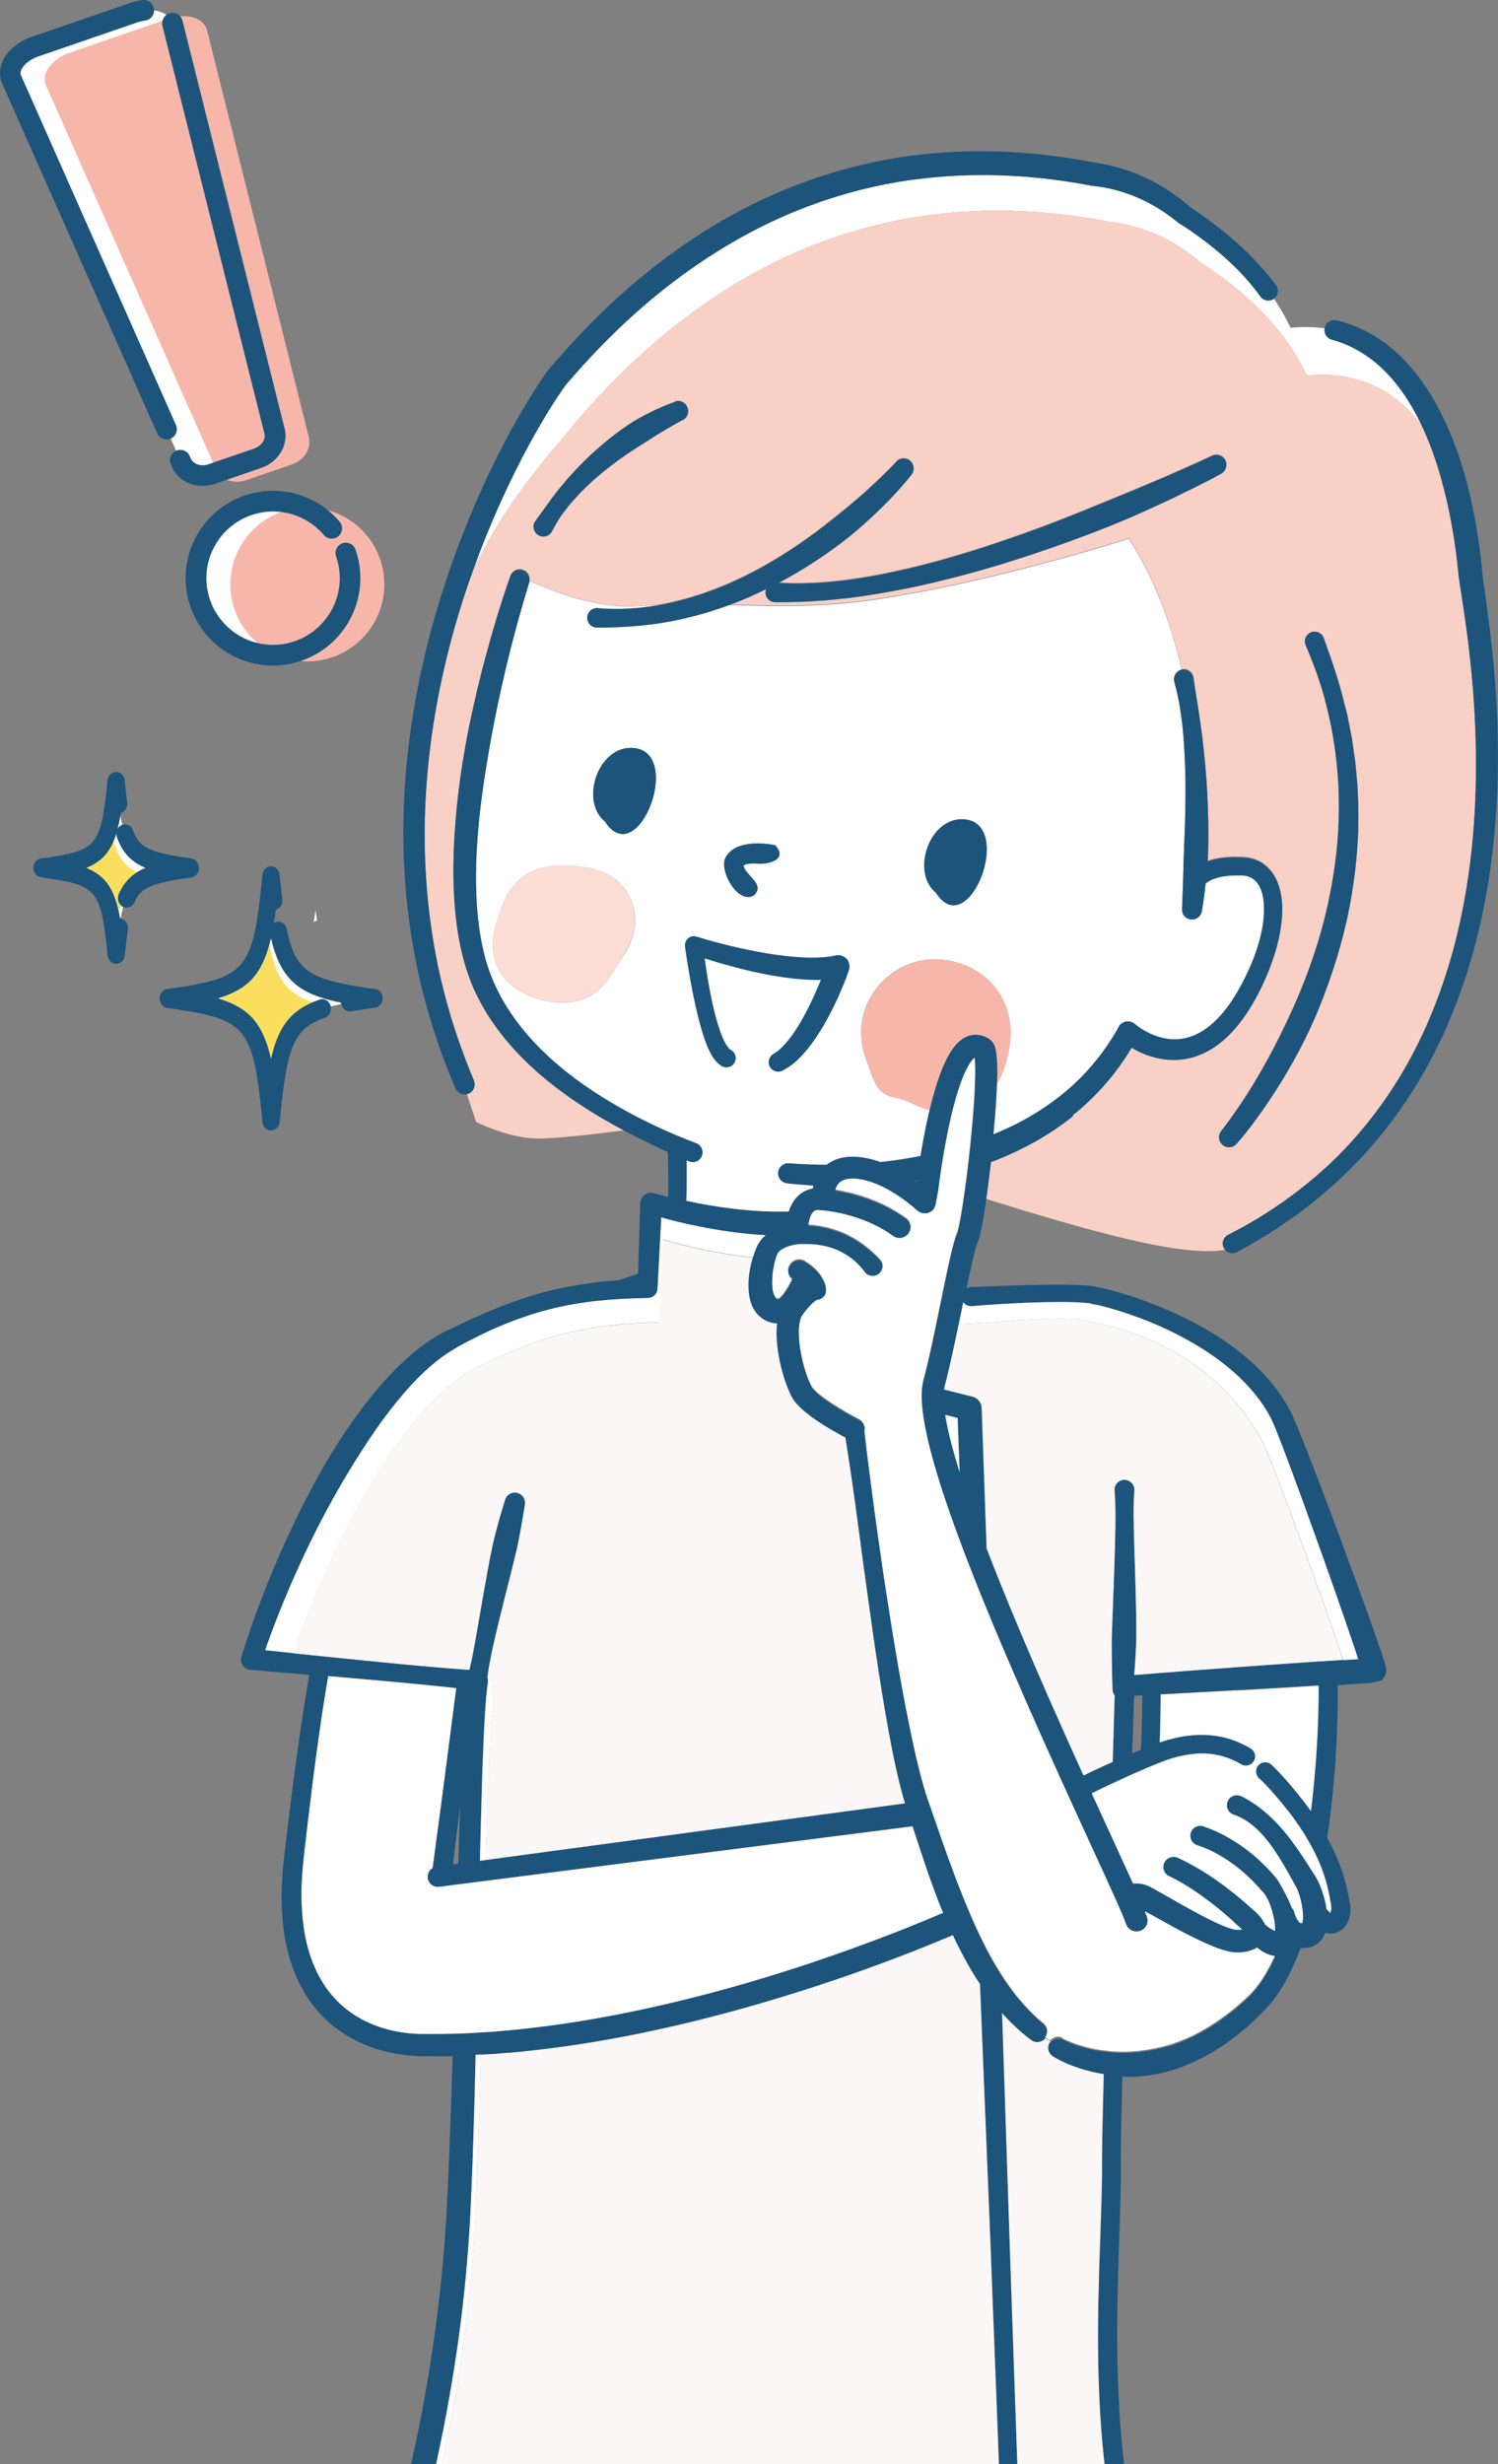 <?xml version="1.0" encoding="UTF-8"?><svg xmlns="http://www.w3.org/2000/svg" viewBox="0 0 168.74 277.48"><rect x="0" y="0" width="168.74" height="277.48" fill="#808080" stroke="none"/><defs><style>.cls-1{fill:none;}.cls-1,.cls-2,.cls-3,.cls-4,.cls-5,.cls-6,.cls-7,.cls-8{stroke-width:0px;}.cls-2{fill:#f6b7aa;}.cls-9,.cls-4{mix-blend-mode:multiply;}.cls-3{fill:#f9d0c5;}.cls-4{fill:#fadf5f;}.cls-10{isolation:isolate;}.cls-5{fill:#1c547b;}.cls-6{fill:#fbddd5;}.cls-7{fill:#fff;}.cls-8{fill:#fbf7f7;}</style></defs><g class="cls-10"><g id="_レイヤー_2"><g id="_人物"><path class="cls-1" d="M103.08,132.96c.07.05.13.09.19.14,0-.05.02-.11.02-.17-.07.01-.14.02-.22.03Z"/><path class="cls-1" d="M51.62,209.87c.07-2.21.14-4.43.22-6.65-.28,2.24-.55,4.48-.82,6.73l.6-.08Z"/><path class="cls-1" d="M122.87,146.82c.25.04.5.08.74.12-.22-.05-.44-.1-.65-.14-.03,0-.07,0-.1-.01v.04Z"/><path class="cls-1" d="M128.53,197.04c.08-2.04.13-4.08.16-6.12-.31.01-.61.03-.92.04-.08,2.16-.16,4.33-.23,6.49.31-.13.63-.27.94-.4.02,0,.04-.01.05-.02Z"/><path class="cls-7" d="M142,33.42s0-.01-.01-.02c-.6-.83-1.26-1.63-1.95-2.39-.71-.76-1.45-1.47-2.23-2.16-.78-.69-1.59-1.34-2.43-1.96-.84-.62-1.69-1.22-2.59-1.77-.03-.02-.05-.04-.08-.06l-.04-.03c-1.39-1.14-2.92-2.09-4.55-2.79-1.63-.7-3.35-1.15-5.1-1.32-.02,0-.05,0-.07-.01h-.02c-6.09-1.18-12.34-1.54-18.48-.87-6.14.63-12.14,2.37-17.72,5.01-5.57,2.67-10.71,6.22-15.33,10.37-2.3,2.08-4.49,4.31-6.54,6.63l-.75.86c-.12.14-.26.29-.37.43l-.31.43c-.44.62-.86,1.27-1.27,1.92-.83,1.31-1.61,2.66-2.36,4.02-2.53,4.63-4.69,9.47-6.48,14.44,4.29-8.84,9.55-13.95,11.26-16.27,15.87-18.76,36.05-27.64,60.44-22.9,3.82.45,7.28,2.07,10.21,4.57,4.96,3.21,9.42,7.32,11.98,12.74,5.82-.56,9.92,1.74,12.86,5.46-.05-.11-.1-.22-.16-.33-1.05-2.13-2.37-4.12-4.02-5.74-1.65-1.62-3.65-2.83-5.86-3.43h0c-.56-.15-.9-.71-.81-1.27-1.19-.17-2.47-.2-3.85-.07-.54-1.15-1.17-2.23-1.87-3.27-.48.34-1.14.24-1.49-.23Z"/><path class="cls-3" d="M137.88,140.57c-.3-.53-.11-1.2.42-1.49,0,0,.01,0,.02-.01l.04-.02,1.62-.86c.53-.3,1.06-.61,1.59-.91.52-.31,1.03-.65,1.55-.98.51-.33,1.01-.69,1.51-1.03,1.99-1.41,3.88-2.96,5.63-4.65,3.49-3.4,6.43-7.35,8.73-11.65,2.31-4.3,3.99-8.93,5.14-13.68,1.15-4.76,1.79-9.64,2.03-14.54.24-4.9.08-9.83-.37-14.73-.23-2.45-.54-4.89-.9-7.34l-.28-1.84c-.09-.62-.19-1.22-.28-1.89l-.2-1.85c-.07-.61-.15-1.21-.24-1.81-.35-2.41-.84-4.8-1.47-7.13-.6-2.22-1.37-4.38-2.35-6.42-2.94-3.73-7.03-6.02-12.86-5.46-2.56-5.41-7.02-9.53-11.98-12.74-2.93-2.49-6.39-4.11-10.21-4.57-24.39-4.73-44.57,4.15-60.44,22.9-1.71,2.32-6.97,7.43-11.26,16.27-.32.9-.64,1.81-.94,2.72-1.94,5.93-3.33,12.05-4.03,18.24-.7,6.19-.69,12.46.13,18.62.81,6.17,2.48,12.21,4.91,17.93h0c.24.57-.02,1.23-.59,1.47-.07.03-.15.05-.22.07.34,1.04.69,2.09,1.06,3.16,0,0,3.48,1.76,6.7,1.86,1.97.06,6.67-.49,10.05-.93-.53-.28-1.07-.57-1.6-.87-2.86-1.61-5.62-3.45-8.13-5.64-2.5-2.18-4.75-4.75-6.4-7.72-.4-.75-.79-1.5-1.11-2.3-.32-.79-.6-1.6-.83-2.42-.46-1.63-.76-3.29-.95-4.95-.38-3.32-.35-6.63-.13-9.91.22-3.28.64-6.53,1.23-9.74.29-1.61.63-3.2.99-4.79.36-1.59.75-3.17,1.17-4.75.85-3.15,1.76-6.26,2.86-9.36.21-.58.85-.89,1.43-.68.53.19.82.73.72,1.26,2.12.83,7.05,3.23,12.65,2.79.65-.05,1.29-.09,1.92-.11.9-.16,1.79-.36,2.67-.6.78-.19,1.54-.46,2.31-.69.75-.28,1.51-.54,2.25-.86.75-.29,1.47-.65,2.2-.98.72-.36,1.44-.72,2.14-1.11,2.82-1.55,5.48-3.4,8-5.42,1.27-1,2.52-2.02,3.72-3.11.6-.54,1.19-1.09,1.77-1.65.57-.56,1.16-1.14,1.68-1.7l.02-.03c.42-.45,1.13-.48,1.59-.06.43.4.47,1.06.12,1.52-.55.7-1.09,1.33-1.67,1.95-.57.63-1.16,1.23-1.76,1.82-1.21,1.18-2.46,2.32-3.78,3.37-2.43,1.9-5.02,3.6-7.76,5.04,2.01.14,4.05.06,6.08-.13,2.12-.21,4.24-.55,6.34-.99,1.05-.21,2.1-.47,3.14-.71,1.04-.27,2.08-.53,3.12-.83,2.07-.58,4.13-1.22,6.17-1.92,4.09-1.36,8.11-2.94,12.1-4.6,4-1.62,8-3.31,11.89-5.12h.01c.56-.27,1.23-.02,1.49.54.25.54.03,1.18-.48,1.46-1.94,1.06-3.9,2.01-5.88,2.96-1.98.93-3.97,1.84-6,2.67-2.03.83-4.08,1.59-6.14,2.33-2.06.74-4.14,1.43-6.24,2.08-2.09.65-4.21,1.25-6.34,1.78-2.13.54-4.27,1.02-6.44,1.41-1.08.21-2.17.37-3.26.55l-1.64.22c-.55.08-1.1.11-1.65.17-2.2.22-4.42.32-6.66.3-.61,0-1.09-.5-1.09-1.11,0-.12.03-.24.07-.35-.56.27-1.12.53-1.68.79-.78.33-1.56.67-2.36.95-.05.02-.09.03-.14.05,5.01.13,10.2.3,16.27-.58,13.65-1.99,28.76-6.89,28.76-6.89,2.93,4.49,4.79,9.67,5.96,14.74.57-.13,1.15.22,1.3.79.01.04.02.08.03.12.32,2.2.71,4.37.98,6.56.26,2.19.47,4.38.58,6.58.11,2.2.15,4.4.09,6.59-.01.31-.03.62-.05.93.25-.08.5-.15.75-.21.9-.2,1.78-.25,2.65-.24l.65.02c.25.01.5.05.76.11.51.11,1.02.32,1.46.63.44.31.81.7,1.1,1.13.28.43.49.88.64,1.33.3.91.39,1.82.39,2.7,0,.88-.1,1.74-.25,2.58-.32,1.68-.85,3.28-1.49,4.82-.65,1.53-1.42,3.02-2.38,4.43-.96,1.4-2.14,2.74-3.67,3.73-.77.49-1.63.88-2.54,1.11-.91.23-1.87.29-2.8.18-.93-.1-1.83-.36-2.66-.72-.4-.18-.79-.38-1.17-.6-1.72,2.9-3.99,5.5-6.63,7.6-2.78,2.22-5.94,3.94-9.24,5.17-.16,1.41-.35,2.93-.55,4.32,11.45,3.55,22.15,6.65,27.03,5.72-.07-.07-.14-.15-.19-.24ZM76.93,47.3l-.06.03c-.32.17-.69.38-1.04.58-.35.2-.7.4-1.05.61l-1.04.64c-.34.23-.68.44-1.03.66-1.39.85-2.74,1.76-4.03,2.76-.66.49-1.26,1.03-1.88,1.56-.3.27-.59.56-.89.84l-.44.43-.41.45c-.28.3-.55.6-.82.9-.25.32-.5.64-.75.97-.12.16-.24.33-.36.49-.11.17-.22.34-.32.52-.21.35-.42.7-.6,1.06l-.02.05c-.28.54-.95.75-1.49.47s-.75-.95-.47-1.49c.03-.05.06-.11.1-.15,1.06-1.41,2.01-2.87,3.16-4.19l.42-.51.44-.48c.3-.32.58-.65.89-.96.62-.61,1.23-1.24,1.89-1.81,1.3-1.16,2.68-2.24,4.15-3.18.74-.46,1.52-.86,2.3-1.24.4-.19.79-.38,1.2-.54.41-.18.81-.32,1.26-.48.59-.2,1.22.11,1.43.7.18.53-.05,1.1-.53,1.35ZM137.56,127.38l.02-.03c.35-.44.72-.94,1.07-1.43.35-.49.7-.99,1.04-1.49.68-1,1.32-2.03,1.94-3.08,1.24-2.09,2.36-4.25,3.39-6.44,2.07-4.38,3.72-8.98,4.7-13.72.48-2.37.84-4.77,1-7.19.05-.6.05-1.21.08-1.81l.03-.91v-.91c-.03-.6-.03-1.21-.05-1.82l-.13-1.81c-.21-2.41-.6-4.81-1.2-7.16-.56-2.36-1.4-4.65-2.35-6.88l-.02-.04c-.24-.56.02-1.2.58-1.44.56-.24,1.2.02,1.44.58,0,.02.02.04.02.06.84,2.38,1.7,4.76,2.28,7.22l.24.92c.04.15.08.31.12.46l.09.46.37,1.86c.07.31.11.62.15.93l.13.94c.09.63.2,1.25.24,1.88l.17,1.89c.04.63.05,1.26.08,1.9l.03.95v.95c-.02.63,0,1.27-.05,1.9-.1,2.53-.42,5.05-.86,7.54l-.37,1.86-.45,1.84c-.14.62-.34,1.22-.5,1.83-.16.61-.36,1.21-.56,1.81-.78,2.4-1.69,4.77-2.76,7.06-1.08,2.29-2.32,4.49-3.67,6.62-.68,1.06-1.39,2.11-2.13,3.13-.37.51-.75,1.02-1.14,1.52-.4.5-.79.98-1.24,1.49-.41.46-1.12.51-1.58.09-.45-.4-.5-1.07-.14-1.53Z"/><path class="cls-5" d="M167.49,68.32l-.26-1.85c-.09-.61-.18-1.24-.24-1.8l-.09-.92-.1-.95c-.07-.63-.16-1.26-.25-1.89-.73-5.01-2-10.02-4.36-14.65-1.19-2.3-2.69-4.5-4.63-6.33-.97-.91-2.05-1.73-3.23-2.38-1.18-.66-2.45-1.15-3.75-1.47-.59-.14-1.19.21-1.35.8,0,.03-.01.07-.02.1-.1.56.24,1.12.81,1.27h0c2.21.6,4.21,1.81,5.86,3.43,1.65,1.62,2.97,3.61,4.02,5.74.05.11.1.22.16.33.98,2.04,1.75,4.2,2.35,6.42.63,2.33,1.13,4.72,1.47,7.13.09.6.17,1.21.24,1.81l.2,1.85c.08.67.18,1.27.28,1.89l.28,1.84c.37,2.44.67,4.88.9,7.34.46,4.9.61,9.83.37,14.73-.24,4.9-.87,9.78-2.03,14.54-1.16,4.75-2.83,9.38-5.14,13.68-2.3,4.3-5.24,8.25-8.73,11.65-1.75,1.69-3.64,3.24-5.63,4.65-.5.34-1,.7-1.51,1.03-.52.32-1.02.66-1.55.98-.53.3-1.05.61-1.59.91l-1.62.86-.04.02s-.01,0-.02.01c-.53.3-.72.96-.42,1.49.05.09.12.17.19.24.34.33.87.42,1.3.18l1.66-.93c.55-.32,1.08-.66,1.63-.98.54-.33,1.07-.69,1.6-1.03.53-.35,1.04-.72,1.56-1.08,2.06-1.48,4.01-3.12,5.83-4.89,3.66-3.53,6.72-7.65,9.17-12.09,2.45-4.45,4.23-9.23,5.49-14.13,1.25-4.9,1.96-9.92,2.26-14.95.31-5.03.19-10.08-.23-15.09-.21-2.5-.5-5-.85-7.49Z"/><path class="cls-5" d="M53.38,121.68h0c-2.43-5.73-4.1-11.77-4.91-17.94-.82-6.16-.83-12.43-.13-18.62.7-6.19,2.08-12.31,4.03-18.24.3-.91.61-1.82.94-2.72,1.78-4.97,3.94-9.82,6.48-14.44.75-1.36,1.53-2.71,2.36-4.02.41-.65.84-1.3,1.27-1.92l.31-.43c.11-.14.25-.29.37-.43l.75-.86c2.05-2.32,4.24-4.56,6.54-6.63,4.62-4.15,9.76-7.7,15.33-10.37,5.58-2.64,11.58-4.38,17.72-5.01,6.14-.67,12.38-.31,18.48.86h.02s.05.01.07.01c1.75.17,3.47.62,5.1,1.32,1.63.7,3.16,1.65,4.55,2.79l.04.03s.05.04.08.06c.89.55,1.75,1.15,2.59,1.77.84.62,1.65,1.28,2.43,1.96.78.69,1.53,1.41,2.23,2.16.7.76,1.35,1.56,1.95,2.39,0,0,0,.01.01.02.35.47,1.02.57,1.49.23.01,0,.02-.01.03-.02.48-.36.58-1.05.22-1.53-.67-.89-1.39-1.74-2.15-2.54-.75-.81-1.54-1.59-2.37-2.32-.82-.73-1.68-1.43-2.55-2.09-.85-.64-1.73-1.25-2.61-1.84-1.48-1.3-3.14-2.42-4.95-3.27-1.79-.85-3.72-1.43-5.7-1.71-6.31-1.24-12.82-1.65-19.25-.97-6.44.66-12.75,2.49-18.59,5.26-5.84,2.78-11.17,6.54-15.94,10.85-2.38,2.17-4.61,4.46-6.73,6.89l-.8.93c-.13.16-.27.3-.4.47-.14.19-.27.37-.38.54-.47.67-.91,1.35-1.34,2.03-.86,1.37-1.66,2.76-2.43,4.16-3.05,5.63-5.57,11.54-7.54,17.63-1.97,6.09-3.37,12.37-4.07,18.74-.7,6.37-.68,12.84.21,19.2.87,6.37,2.63,12.61,5.17,18.51.21.49.74.76,1.25.66.07-.01.15-.04.22-.07.57-.24.84-.9.59-1.47Z"/><path class="cls-7" d="M135.81,99.55l.02-.03s-.01.01-.02.02c0,0,0,0,0,0Z"/><path class="cls-7" d="M59.6,65.61c-.93,3.03-1.78,6.14-2.53,9.25-.75,3.11-1.41,6.25-1.95,9.39-.55,3.14-1.02,6.3-1.28,9.46-.26,3.16-.32,6.34-.02,9.45.15,1.55.41,3.09.8,4.58.19.74.43,1.47.71,2.17.27.7.61,1.4.95,2.08,1.44,2.71,3.45,5.13,5.78,7.23,2.32,2.11,4.96,3.89,7.71,5.47,2.76,1.57,5.67,2.91,8.65,4.04.57.21.85.85.64,1.41-.21.57-.85.85-1.41.64-.02,0-.04-.01-.05-.02-.09-.04-.17-.08-.26-.12.01,1.53,0,3.05-.04,4.58.91.2,1.83.38,2.75.53,2.14.35,4.3.6,6.45.67.79.03,1.57.03,2.35.01.22-.67.59-1.37,1.19-1.89.34-.29.84-.58,1.51-.7.02-.11.04-.23.08-.35-1-.06-1.99-.14-2.99-.26-.62-.07-1.06-.63-.98-1.25.07-.6.6-1.03,1.2-.99h0c1.42.11,2.84.16,4.26.17,1.11-.87,2.63-1.12,4.51-.74.52.1,1.03.25,1.53.43.14-.01.27-.03.41-.04,1.38-.16,2.76-.37,4.12-.64.2-1.2.45-2.59.76-4.03.09-.4.17-.77.26-1.14-1.11-.23-1.99-.87-3.04-1.18-1.1-.32-1.9-.27-2.69-1.25-.7-.88-1.02-2.29-1.42-3.32-.45-1.16-.61-2.44-.52-3.66.34-4.23,4.18-7.74,8.54-7.55,5.05.22,8.63,4.04,8.21,9.02-.14,1.61-.58,3.49-1.49,4.96-.05,1.41-.17,3.26-.4,5.71.99-.41,1.96-.85,2.91-1.34,1.56-.81,3.04-1.76,4.42-2.83,2.77-2.14,5.07-4.84,6.76-7.9v-.03c.33-.58,1.06-.79,1.64-.47.08.05.16.1.23.16.02.02.11.09.17.14l.2.15c.14.1.29.2.43.29.3.19.61.35.93.5.64.29,1.3.49,1.97.58,1.34.18,2.68-.14,3.87-.87,1.19-.74,2.22-1.83,3.09-3.07.87-1.24,1.6-2.61,2.23-4.03.63-1.41,1.13-2.88,1.41-4.37.14-.74.23-1.49.23-2.21,0-.73-.07-1.44-.28-2.06-.2-.63-.54-1.13-.98-1.43-.22-.15-.47-.25-.75-.31-.14-.03-.28-.05-.44-.06h-.55c-.74,0-1.48.06-2.14.22-.33.09-.64.2-.91.34-.13.07-.26.14-.36.22-.06.04-.1.08-.14.11-.01.02-.04.04-.04.05h0c-.11,1.03-.24,2.05-.42,3.09-.1.61-.69,1.02-1.3.92-.56-.1-.96-.6-.93-1.15v-.02c.09-2.12.16-4.28.21-6.42.1-2.14.17-4.29.18-6.43.01-2.15-.06-4.29-.22-6.42-.09-1.07-.2-2.13-.37-3.18-.15-1.06-.39-2.09-.66-3.12v-.03c-.16-.59.18-1.19.77-1.34.01,0,.03,0,.04,0-1.17-5.07-3.03-10.25-5.96-14.74,0,0-15.11,4.9-28.76,6.89-6.06.88-11.25.71-16.27.58-.75.28-1.51.52-2.27.77-.82.23-1.63.48-2.46.66-3.31.81-6.72,1.1-10.13,1.1-.61,0-1.1-.49-1.1-1.1,0-.61.49-1.1,1.1-1.1.03,0,.06,0,.09,0h.02c2.28.19,4.59.06,6.85-.35-.64.03-1.28.06-1.92.11-5.6.44-10.52-1.96-12.65-2.79,0,.04-.01.08-.02.12v.02ZM70.18,107.67c-1.14,1.62-1.76,3.35-3.6,4.43-1.9,1.1-4.27.97-6.29.27-1.9-.66-3.65-1.85-4.39-3.78-.88-2.29-.15-4.29.62-6.45,1.61-4.55,5.38-5.16,9.72-4.42,5.03.84,6.75,5.97,3.95,9.96ZM81.68,96.69c.92-1.97,3.87-1.86,5.64-1.51,1.56,1.68-.94,2.26-2.28,2.05-.43.04-.93-.02-1.29.24.24,1.18,2.52,2.09,1.18,3.36-1.74,1.05-3.87-2.65-3.24-4.14ZM70.95,84.22c6.35-.15.97,14.16-2.81,8.29-2.79-2.28-.85-8.2,2.81-8.29Z"/><path class="cls-2" d="M105.6,108.05c-4.35-.19-8.2,3.32-8.54,7.55-.1,1.23.07,2.51.52,3.66.4,1.03.72,2.44,1.42,3.32.78.98,1.59.93,2.69,1.25,1.05.31,1.93.95,3.04,1.18,1.52-6.37,3.07-7.77,4.13-8.25.86-.39,1.8-.29,2.64.28.12.08.22.18.3.29.24.32.65.89.52,4.7.91-1.47,1.35-3.36,1.49-4.96.42-4.98-3.16-8.81-8.21-9.02Z"/><path class="cls-6" d="M66.23,97.71c-4.34-.74-8.1-.13-9.72,4.42-.77,2.16-1.49,4.16-.62,6.45.74,1.92,2.49,3.12,4.39,3.78,2.02.7,4.4.83,6.29-.27,1.85-1.07,2.47-2.81,3.6-4.43,2.8-3.98,1.08-9.11-3.95-9.96Z"/><path class="cls-5" d="M68.14,92.51c3.78,5.87,9.16-8.44,2.81-8.29-3.65.1-5.6,6.01-2.81,8.29Z"/><path class="cls-5" d="M105.42,100.54c3.78,5.87,9.16-8.44,2.81-8.29-3.65.1-5.6,6.01-2.81,8.29Z"/><path class="cls-5" d="M84.92,100.83c1.34-1.27-.94-2.18-1.18-3.36.36-.26.86-.2,1.29-.24,1.34.21,3.85-.37,2.28-2.05-1.77-.34-4.72-.45-5.64,1.51-.62,1.49,1.5,5.2,3.24,4.14Z"/><path class="cls-5" d="M120.84,125.6c2.64-2.1,4.91-4.7,6.63-7.6.38.22.76.42,1.17.6.83.36,1.73.62,2.66.72.93.11,1.89.05,2.8-.18.91-.22,1.77-.62,2.54-1.11,1.54-.99,2.71-2.33,3.67-3.73.96-1.41,1.73-2.9,2.38-4.43.65-1.54,1.18-3.14,1.49-4.82.15-.84.25-1.7.25-2.58,0-.88-.09-1.79-.39-2.7-.15-.45-.36-.91-.64-1.33-.29-.42-.66-.82-1.1-1.13-.44-.31-.95-.52-1.46-.63-.25-.06-.51-.09-.76-.11l-.65-.02c-.86-.01-1.75.04-2.65.24-.25.06-.5.13-.75.21.02-.31.04-.62.05-.93.07-2.2.02-4.4-.09-6.59-.1-2.2-.32-4.39-.58-6.58-.27-2.19-.66-4.36-.98-6.56,0-.04-.01-.08-.03-.12-.15-.57-.73-.91-1.3-.79-.02,0-.03,0-.04,0-.59.16-.94.76-.78,1.34v.03c.28,1.03.52,2.06.67,3.12.17,1.05.28,2.12.37,3.18.16,2.13.24,4.28.22,6.42-.01,2.15-.09,4.29-.18,6.43-.05,2.14-.12,4.3-.21,6.42v.02c-.03.56.37,1.06.93,1.15.61.11,1.19-.31,1.3-.92.18-1.04.31-2.06.42-3.09h0s.03-.03.04-.05c.04-.04.08-.08.14-.11.1-.08.23-.15.36-.22.27-.14.59-.25.91-.34.67-.16,1.4-.23,2.14-.23h.55c.15.02.3.04.44.07.28.06.53.16.75.31.44.3.78.8.98,1.43.2.62.28,1.34.28,2.06,0,.73-.09,1.47-.23,2.21-.28,1.48-.78,2.95-1.41,4.37-.63,1.42-1.37,2.79-2.23,4.03-.87,1.24-1.9,2.33-3.09,3.07-1.19.74-2.53,1.06-3.87.87-.67-.09-1.34-.29-1.97-.58-.32-.15-.63-.31-.93-.5-.15-.09-.29-.19-.43-.29l-.2-.15c-.06-.05-.14-.11-.17-.14-.07-.06-.15-.12-.23-.16-.58-.32-1.3-.11-1.62.47v.03c-1.71,3.06-4.01,5.76-6.78,7.9-1.38,1.07-2.86,2.01-4.42,2.83-.94.49-1.92.94-2.91,1.34.23-2.45.36-4.3.4-5.71.13-3.81-.29-4.38-.52-4.7-.08-.11-.19-.21-.3-.29-.84-.57-1.78-.67-2.64-.28-1.06.48-2.61,1.88-4.13,8.25-.09.36-.17.74-.26,1.14-.31,1.44-.56,2.83-.76,4.03-1.36.27-2.74.48-4.12.64-.14.02-.27.03-.41.04-.5-.18-1.01-.33-1.53-.43-1.88-.38-3.4-.12-4.51.74-1.42,0-2.85-.06-4.26-.17h0c-.6-.04-1.12.39-1.2.99-.07.62.37,1.17.98,1.25.99.12,1.99.2,2.99.26-.03.13-.06.24-.08.35-.68.12-1.18.41-1.51.7-.61.52-.97,1.22-1.19,1.89-.78.02-1.57.02-2.35-.01-2.15-.07-4.31-.32-6.45-.67-.92-.15-1.83-.33-2.75-.53.05-1.53.06-3.05.04-4.58.09.04.17.08.26.12.02,0,.04.01.05.02.57.21,1.2-.07,1.41-.64.21-.57-.07-1.2-.64-1.41-2.99-1.13-5.89-2.47-8.65-4.04-2.75-1.57-5.39-3.36-7.71-5.47-2.33-2.1-4.34-4.52-5.78-7.23-.35-.68-.69-1.38-.95-2.08-.27-.71-.51-1.43-.71-2.17-.39-1.48-.64-3.02-.8-4.58-.31-3.11-.24-6.29.02-9.45.26-3.16.73-6.32,1.28-9.46.55-3.15,1.21-6.28,1.95-9.39.74-3.11,1.6-6.22,2.53-9.25v-.02s.02-.08.03-.12c.1-.53-.2-1.07-.72-1.26-.58-.21-1.23.1-1.43.68-1.1,3.1-2.01,6.21-2.86,9.36-.42,1.57-.81,3.15-1.17,4.75-.36,1.59-.7,3.19-.99,4.79-.58,3.21-1,6.47-1.23,9.74-.22,3.28-.25,6.59.13,9.91.19,1.66.49,3.31.95,4.95.23.82.51,1.62.83,2.42.32.8.71,1.55,1.11,2.3,1.65,2.97,3.9,5.53,6.4,7.72,2.51,2.18,5.27,4.03,8.13,5.64.53.3,1.06.59,1.6.87,1.6.85,3.22,1.63,4.85,2.38,0,.05,0,.09,0,.14.05,1.64.06,3.28.03,4.92-.53-.13-1.05-.27-1.55-.42h-.04c-.1-.04-.2-.06-.3-.06-.67-.02-1.23.5-1.25,1.17l-.25,7.94c-.12.04-.23.08-.33.11-.68.23-1.24.42-1.72.61-.92.07-1.85.16-2.77.27-1.95.25-3.9.6-5.81,1.11-1.91.51-3.78,1.17-5.6,1.91-1.74.71-3.44,1.5-5.11,2.32-.08.02-.16.05-.24.09-1.74.88-3.28,2.04-4.66,3.31-1.38,1.28-2.64,2.65-3.8,4.09-2.33,2.88-4.33,5.97-6.09,9.18-1.76,3.2-3.34,6.5-4.77,9.85-1.42,3.36-2.69,6.78-3.77,10.27v.03c-.03.07-.05.15-.05.23-.05.63.41,1.18,1.04,1.23l6.39.54.26.02c-.44,2.51-.82,5.01-1.18,7.52-.36,2.53-.69,5.06-1.01,7.59l-.46,3.8-.22,1.91c-.06.65-.14,1.3-.17,1.96-.09,1.31-.1,2.63-.03,3.95.08,1.32.23,2.65.54,3.97.59,2.62,1.73,5.22,3.6,7.3,1.85,2.09,4.36,3.55,6.99,4.28,1.32.38,2.66.58,4.03.66.35.03.66.01.99.02h.97c.65.01,1.3.02,1.94,0h.16c-.12,3.83-.25,7.65-.4,11.48-.09,2.24-.2,4.47-.32,6.69-.08,1.11-.14,2.22-.23,3.33-.1,1.11-.19,2.22-.3,3.32-.45,4.42-1.06,8.83-1.84,13.21-.47,2.66-1.01,5.32-1.6,7.96h2.82c.54-2.48,1.04-4.97,1.48-7.48.79-4.45,1.42-8.93,1.84-13.43.11-1.12.19-2.25.29-3.38.09-1.13.14-2.26.22-3.38.11-2.25.21-4.5.29-6.74.14-3.89.24-7.78.33-11.67l.58-.03.53-.03.97-.05.96-.08,1.93-.16c2.56-.27,5.12-.58,7.65-1,2.54-.41,5.06-.88,7.57-1.43,2.51-.53,5-1.14,7.48-1.8,4.96-1.31,9.86-2.83,14.7-4.52,2.42-.85,4.82-1.74,7.21-2.68,1.4-.55,2.79-1.12,4.18-1.71.77,1.64,1.63,3.25,2.6,4.81.15.24.31.47.46.7l1.26,31.2.78,20.16c.04.9.07,1.79.1,2.69h2.06c-.03-.92-.07-1.84-.1-2.76l-.7-20.16-.92-27.88c.98,1.12,2.08,2.15,3.29,3.04.49.36,1.18.28,1.56-.19,0,0,0-.01.01-.02.38-.49.31-1.19-.17-1.59h-.01c-1.08-.9-2.06-1.92-2.96-3.02-.89-1.11-1.7-2.3-2.43-3.54-1.46-2.49-2.65-5.16-3.74-7.89-1.09-2.73-2.08-5.52-3.05-8.35l-.74-2.12c-.13-.36-.23-.68-.34-1.02-.1-.35-.21-.69-.31-1.04-.39-1.4-.73-2.84-1.05-4.28-1.26-5.79-2.22-11.69-3.13-17.58-.45-2.95-.86-5.91-1.28-8.87-.39-2.96-.78-5.92-1.12-8.9,0-.02,0-.04,0-.05,0-.01,0-.02,0-.03.11-.54-.14-1.11-.65-1.37-1.84-.94-4.7-2.69-5.29-3.66-.4-.66-.99-2.33-1.28-4.11-.35-2.15-.12-3.43.22-3.91.88-1.25,1.49-1.63,1.67-1.73.33-.01.55-.15.78-.4.24-.27.25-.62.2-.98-.03-.28-.3-1.74-2.35-3-.59-.36-1.36-.18-1.72.41-.33.54-.2,1.23.27,1.62,0,.01-.01.02-.02.04-.15.3-.3.59-.47.87-.16.28-.34.54-.51.76-.18.22-.36.41-.5.5-.02.02-.04.03-.06.04-.14-.02-.19-.06-.25-.1-.06-.04-.14-.15-.22-.34-.08-.19-.14-.44-.18-.72-.07-.56-.04-1.2.04-1.84.08-.63.23-1.3.43-1.83.02-.06.06-.14.07-.17.01-.04.03-.07.05-.1.04-.07.1-.14.17-.21.14-.14.34-.28.58-.39.24-.12.52-.21.82-.29.15-.04.3-.07.45-.09.13-.02.28-.04.39-.05h.11s.17,0,.17,0h.29c.18,0,.36,0,.53,0,.35,0,.7.04,1.04.08.69.09,1.36.26,2,.52.64.26,1.24.6,1.79,1.03.55.42,1.03.93,1.45,1.49.03.04.06.08.09.11.43.45,1.14.46,1.58.04.45-.43.46-1.14.04-1.58h0c-.59-.62-1.23-1.19-1.91-1.7-.69-.5-1.44-.94-2.23-1.27-.79-.34-1.62-.58-2.46-.74-.42-.08-.84-.13-1.27-.16-.06,0-.12,0-.18,0,.08-.54.26-1.2.61-1.5.12-.1.3-.2.72-.13.04,0,.09.01.13.01.04,0,4.48.26,8.06,2.88.56.41,1.34.29,1.75-.27.41-.56.29-1.34-.27-1.75-2.87-2.1-6.13-2.9-7.97-3.19.09-.28.25-.61.55-.85.64-.51,1.72-.43,2.51-.27,3.12.62,6.09,3.4,6.15,3.46.02.02.05.04.07.05.04.03.08.06.12.09.05.03.1.05.15.08.02.01.04.02.07.03.08.03.16.05.24.07,0,0,0,0,0,0,.02,0,.04,0,.06,0,.05,0,.11.02.16.02,0,0,.01,0,.02,0,.05,0,.09,0,.13-.01.04,0,.07,0,.11-.01.05-.01.09-.03.13-.04.03-.01.07-.02.1-.03.05-.02.09-.05.14-.08.03-.02.05-.03.08-.04.07-.05.13-.1.19-.16,0,0,0,0,0,0,.01-.01.02-.03.04-.05.04-.05.08-.09.11-.14.02-.03.04-.07.05-.11.02-.04.04-.07.06-.11.02-.06.03-.11.05-.17,0-.02.01-.04.02-.06h0s0-.01,0-.01l.29-1.6s0-.05.01-.08c0-.04.45-3.85,1.31-7.67,1.25-5.57,2.39-6.88,2.78-7.17.11,1.06.11,3.92-.49,9.72-.57,5.5-1.24,9.38-1.49,9.96-.47,1.09-1.02,3.75-1.89,8.01-.64,3.11-1.29,6.33-1.91,8.6-1.77,6.57,8.76,30.36,18.77,52.15,2.09,4.55,3.74,8.15,4.05,9.1.17.53.66.87,1.19.87.13,0,.25-.02.38-.06.66-.21,1.02-.91.81-1.57-.05-.17-.13-.39-.24-.65l1.37.75c1.01.56,2.03,1.13,3.08,1.68,1.05.54,2.11,1.08,3.26,1.54.29.12.58.23.9.33.31.1.64.19,1.01.26.18.03.42.06.6.07.19,0,.38,0,.57,0,.38-.03.76-.09,1.17-.23.2-.07.42-.16.65-.3.01,0,.02-.01.03-.02.35.3.74.57,1.27.78.21.08.45.14.72.16-.13.28-.26.56-.4.84-.35.69-.73,1.36-1.16,1.98-.21.31-.43.61-.67.89-.12.14-.23.28-.36.41l-.18.2-.22.2c-1.13,1.1-2.35,2.08-3.64,2.94-1.28.86-2.65,1.59-4.06,2.14-1.42.56-2.9.88-4.39,1.07-.37.04-.75.07-1.12.09l-.56.03h-.56c-.75,0-1.5-.07-2.25-.18-.75-.11-1.49-.27-2.21-.49-.36-.11-.71-.23-1.07-.36-.17-.07-.35-.13-.51-.21-.16-.07-.35-.16-.46-.21l-.07-.04c-.48-.24-1.06-.11-1.39.3-.03.04-.06.07-.09.11-.34.53-.17,1.24.36,1.58.24.15.42.25.62.36.2.11.4.2.6.3.4.19.81.35,1.22.5.83.3,1.67.54,2.53.71.25.05.5.09.76.13-.05,1.89-.1,3.79-.14,5.68-.02,1.1-.05,2.18-.05,3.3,0,1.11,0,2.16-.02,3.25-.04,2.17-.13,4.35-.2,6.53-.16,4.37-.29,8.76-.22,13.15.02,2.2.11,4.4.24,6.6.13,1.81.27,3.6.48,5.41h2.2c-.22-1.83-.38-3.7-.51-5.55-.12-2.16-.22-4.33-.25-6.49-.08-4.34.04-8.69.19-13.05.07-2.18.15-4.37.19-6.57.02-1.09,0-2.23,0-3.3,0-1.06.02-2.16.04-3.25.04-1.84.08-3.68.13-5.53.81.04,1.63,0,2.43-.09,1.75-.19,3.47-.66,5.07-1.34,1.61-.68,3.11-1.55,4.5-2.55,1.39-1.01,2.68-2.13,3.85-3.35l.22-.22.23-.25c.16-.16.3-.34.45-.51.29-.35.55-.7.8-1.07.49-.73.92-1.48,1.3-2.25.47-.94.87-1.9,1.23-2.87.18.01.35.02.52,0,.19-.02.37-.05.54-.09.03,0,.11-.03.17-.05l.19-.07c.13-.05.25-.12.37-.2.47-.31.76-.76.92-1.13.02-.05.04-.11.06-.16.25.07.52.1.8.07.46-.05.91-.27,1.22-.56.32-.3.52-.65.64-.99.24-.68.21-1.3.13-1.86-.02-.14-.05-.27-.08-.41l-.06-.3-.13-.67c-.4-1.85-1.07-3.64-1.92-5.29-.12-.23-.25-.46-.37-.69.2-1.35.37-2.7.52-4.05.36-3.28.57-6.57.64-9.86.02-1.1.03-2.2.02-3.29.19-.01.38-.03.58-.04l3.01-.21h.09s.05,0,.05,0c.53-.11-1.15.25,1.19-.26.73-.75.46-1.04.54-1.07,0-.11,0-.18,0-.2v-.1s-.03-.11-.03-.11l-.03-.15c-.04-.17-.08-.3-.12-.43l-.24-.76-.5-1.47c-.67-1.94-1.36-3.86-2.06-5.78-1.4-3.84-2.82-7.67-4.27-11.48-.73-1.91-1.46-3.81-2.23-5.72-.39-.96-.76-1.89-1.22-2.89l-.1-.2-.06-.11-.05-.09-.2-.36c-.14-.24-.27-.48-.42-.7-.15-.23-.29-.46-.45-.68l-.48-.66c-1.32-1.72-2.89-3.2-4.59-4.47-1.69-1.28-3.51-2.35-5.38-3.29-1.88-.93-3.81-1.72-5.78-2.4-.99-.34-1.99-.64-3-.9-.51-.13-1.01-.25-1.57-.36-.59-.1-1.12-.13-1.65-.16-2.11-.1-4.15-.05-6.21,0-1.03.03-2.05.06-3.07.1-1.03.04-2.04.08-3.07.13-.01,0-.03,0-.04,0-.17.01-.32.07-.45.14.5-2.41.97-4.53,1.27-5.22.29-.68.63-2.53.94-4.68.2-1.4.39-2.92.55-4.32,3.3-1.23,6.46-2.95,9.24-5.17ZM135.81,99.55s0,0,0,0c0,0,.01-.01.02-.02l-.02.03ZM103.08,132.96c.07-.01.14-.02.22-.03,0,.06-.02.12-.02.17-.06-.05-.13-.09-.19-.14ZM85.59,139.79c-.17.23-.31.51-.39.7-.16.38-.29.75-.4,1.12-.13.42-.22.84-.31,1.27-.15.81-.22,1.63-.15,2.53.04.45.12.92.3,1.42.18.49.49,1.03.99,1.46.5.44,1.17.67,1.74.73.06,0,.11,0,.17,0-.37,3.07.97,7.16,1.76,8.47,1.05,1.72,4.59,3.69,5.93,4.39.95,5.8,1.65,11.65,2.47,17.49.82,5.93,1.66,11.86,2.82,17.78.3,1.48.62,2.96,1.01,4.45.1.37.21.74.31,1.12.04.11.07.23.11.35l-47.23,6.38-.66.09c.05-2.28.11-4.55.18-6.82l.1-3.36.13-3.35c.06-1.11.1-2.23.18-3.33l.12-1.65c.05-.54.12-1.04.18-1.57v-.08s.02-.03.02-.05c0,0,0-.02,0-.03,0-.05,0-.1,0-.15h0c0-.09-.02-.18-.05-.27.2-1.54.53-3.06.88-4.57.38-1.66.8-3.31,1.21-4.95.42-1.65.84-3.3,1.23-4.95.34-1.66.65-3.34.91-5.02.08-.54-.24-1.09-.78-1.26-.6-.2-1.25.13-1.45.73-.27.82-.51,1.64-.73,2.46-.22.82-.46,1.65-.64,2.48-.36,1.67-.66,3.35-.96,5.03l-.88,5.05c-.25,1.39-.49,2.79-.82,4.17-1.78-.13-3.55-.27-5.33-.44-2.13-.18-4.25-.41-6.38-.61l-6.38-.65-1.68-.17-3.25-.34c1.01-2.92,2.17-5.79,3.43-8.61,1.46-3.25,3.05-6.45,4.82-9.53.89-1.54,1.81-3.05,2.77-4.54.97-1.48,1.96-2.94,3.03-4.32,1.07-1.39,2.2-2.72,3.44-3.93.31-.3.62-.59.94-.88.33-.27.64-.57.98-.81.66-.54,1.36-.99,2.08-1.41l.04-.02c.05-.03.1-.07.14-.1,1.6-.88,3.23-1.69,4.9-2.39,1.74-.74,3.52-1.35,5.33-1.81,1.81-.47,3.66-.79,5.54-.99,1.87-.2,3.77-.29,5.67-.32.58-.01,1.06-.47,1.09-1.05v-.02s.42-8,.42-8c.6.17,1.19.32,1.79.47,1.1.27,2.21.5,3.32.71,2.19.4,4.4.69,6.65.82-.03.03-.07.05-.1.08-.2.18-.39.38-.56.61ZM102.89,205.96c.93,2.84,1.85,5.71,2.97,8.54.12.3.24.6.37.9-1.35.58-2.71,1.14-4.08,1.69-2.35.93-4.72,1.83-7.1,2.67-4.77,1.69-9.59,3.21-14.48,4.53-2.44.66-4.89,1.27-7.36,1.8-2.46.55-4.94,1.02-7.43,1.44-2.49.42-4.99.74-7.49,1.01l-1.88.17-.94.08-.94.06-1.88.11-1.88.06c-.63.03-1.25.03-1.88.02h-.94c-.31,0-.64.01-.92-.01-1.17-.05-2.37-.23-3.49-.54-2.27-.61-4.35-1.8-5.89-3.52-1.57-1.7-2.57-3.91-3.12-6.24-.28-1.17-.43-2.37-.51-3.59-.08-1.22-.08-2.45,0-3.68.03-.62.09-1.23.15-1.85.06-.62.14-1.26.21-1.89l.45-3.79c.3-2.52.63-5.04.97-7.56.35-2.51.72-5.02,1.15-7.51,0-.04.01-.08.02-.12l4,.35c2.13.2,4.26.37,6.38.59,1.35.13,2.69.27,4.04.42l-1.11,8.56c-.5,3.9-1.02,7.8-1.55,11.69-.38.23-.61.66-.55,1.13.08.63.65,1.07,1.28.99l.13-.02h0c.18.02.36,0,.52-.07l52.69-6.73.1.3ZM51.62,209.87l-.6.08c.27-2.24.55-4.49.82-6.73-.08,2.22-.15,4.43-.22,6.65ZM87.67,146.3s-.05.02-.05.02c0,0,.02-.02.05-.02ZM107.87,159.69l.23,6.11c-.79-2.5-1.36-4.7-1.63-6.46l1.4.35ZM148.48,192.89c-.09,3.23-.31,6.46-.67,9.67-.05.46-.11.91-.16,1.37-.26-.36-.52-.72-.79-1.07l-.86-1.08c-.29-.36-.58-.7-.88-1.05-.6-.69-1.23-1.38-1.92-2.03h0c-.42-.39-1.07-.37-1.46.05-.39.42-.36,1.07.06,1.46.62.57,1.2,1.2,1.77,1.86.28.33.58.67.85,1.01l.82,1.02c1.06,1.37,2,2.84,2.77,4.36.78,1.53,1.35,3.13,1.68,4.78l.12.64.07.36c.02.09.03.17.04.25.05.33.02.63-.05.79-.02.05-.04.08-.06.1-.02-.01-.06-.05-.11-.12h0s0-.02-.01-.03c-.08-.11-.17-.19-.28-.26,0-.01,0-.02,0-.04-.07-.53-.19-1.03-.34-1.52-.15-.49-.32-.97-.55-1.47-.06-.12-.12-.25-.19-.38-.06-.12-.16-.28-.21-.36l-.37-.58c-.99-1.55-2.01-3.15-3.28-4.62-1.26-1.47-2.78-2.82-4.64-3.75h-.03s-.09-.06-.14-.07c-.59-.2-1.22.12-1.42.71-.2.59.12,1.22.71,1.42,1.53.51,2.83,1.68,3.88,3.03,1.06,1.37,1.94,2.92,2.82,4.52l.33.6c.07.12.08.16.12.24.03.07.07.16.1.24.14.35.25.74.34,1.13.09.39.16.79.19,1.17.04.38.04.75-.01,1.03-.02.09-.04.17-.05.23-.05.01-.09.02-.11.02-.03,0-.06,0-.12-.03-.06-.04-.14-.11-.22-.21-.08-.1-.16-.24-.23-.38-.04-.07-.07-.15-.1-.23l-.04-.12s-.03-.09-.03-.09c-.04-.25-.15-.46-.31-.63-.03-.08-.06-.17-.1-.25-.36-.86-.77-1.65-1.26-2.5-.06-.11-.12-.22-.2-.33-.07-.1-.15-.24-.22-.31-.15-.17-.29-.35-.44-.51-.3-.34-.61-.66-.93-.98-.64-.63-1.32-1.21-2.04-1.76-1.44-1.08-3.03-1.99-4.79-2.57h0c-.59-.19-1.22.13-1.41.72-.19.59.13,1.22.72,1.41h0c1.47.48,2.88,1.26,4.16,2.21.64.48,1.25,1,1.83,1.56.29.28.56.57.83.86.14.15.26.3.39.45.07.09.12.12.18.18.06.06.11.13.17.2.43.59.71,1.35.92,2.09.1.37.18.75.23,1.12.05.35.07.69.05.97-.16-.06-.36-.16-.55-.28-.12-.08-.24-.18-.35-.26-.05-.04-.1-.09-.13-.11-.04-.02-.06-.05-.05.01-.04-.14-.12-.26-.2-.37-.19-.36-.41-.62-.62-.84-.25-.26-.49-.47-.74-.67-.63-.59-1.24-1.1-1.88-1.62-.66-.53-1.33-1.03-2.02-1.52-1.38-.97-2.84-1.85-4.42-2.57-.56-.26-1.23-.02-1.5.55-.27.57-.03,1.25.53,1.53h.02c1.38.67,2.71,1.51,3.98,2.45.64.47,1.26.95,1.87,1.46.6.5,1.22,1.04,1.74,1.55.03.03.05.05.08.08h.02c.19.17.37.33.51.47,0,0,0,0,0,0-.1.02-.2.03-.31.04-.1,0-.2,0-.3,0-.1,0-.15-.01-.26-.04-.39-.08-.9-.26-1.39-.47-.99-.42-2-.94-2.99-1.48-1-.54-1.99-1.11-3-1.68l-1.53-.86-.4-.22-.21-.11-.11-.05s-.12-.06-.18-.08c-.54-.22-1-.24-1.41-.24-.07,0-.13.01-.19.02-.68-1.51-1.55-3.39-2.57-5.62-.62-1.34-1.32-2.87-2.08-4.54.31-.15.63-.31.94-.46,1.78-.86,3.58-1.69,5.39-2.45.45-.19.91-.38,1.36-.56l.66-.25.67-.22c.89-.27,1.8-.45,2.7-.52,1.81-.15,3.57.26,5.11,1.19h0s0,0,0,0c.49.29,1.13.13,1.43-.36.29-.49.13-1.13-.36-1.43-.94-.56-1.97-1.01-3.05-1.25-1.08-.25-2.2-.33-3.28-.25-1.09.07-2.14.29-3.16.58-.25.08-.5.15-.75.24.02-.66.05-1.32.06-1.98.03-1.14.04-2.28.05-3.42,2.83-.15,5.65-.31,8.47-.46l6.01-.35c1.1-.06,2.19-.13,3.29-.21,0,1.03-.01,2.06-.04,3.09ZM149.79,215.43s0,0,0,0c0,0,0,0,0,0ZM140.14,217.63s0,0,0,0c0,0,0,0,0,0ZM143.57,217.73s-.02.05-.03.07c-.02.05-.03.02.03-.07ZM146.79,216.52s.06-.02.05-.02c-.02,0-.04.01-.05.02ZM127.76,190.97c.31-.01.61-.03.92-.04-.02,2.04-.07,4.08-.16,6.12-.02,0-.04.01-.05.02-.32.13-.63.26-.94.4.08-2.16.15-4.33.23-6.49ZM123.61,146.94c.25.06.51.12.76.19.96.25,1.91.55,2.85.87,1.88.65,3.73,1.43,5.49,2.33,1.76.91,3.46,1.94,5,3.15,1.55,1.19,2.95,2.56,4.09,4.09l.41.58c.14.2.26.4.38.6.13.2.24.41.36.61l.17.31.04.08.03.06.07.15c.38.86.75,1.83,1.12,2.77.72,1.89,1.43,3.8,2.13,5.71,1.39,3.82,2.77,7.66,4.11,11.5.67,1.92,1.34,3.85,1.98,5.77l.36,1.12-1.18.07c-.16.01-.33.02-.49.03-1.9.12-3.8.24-5.71.37l-6.2.44c-3.88.29-7.76.57-11.62.89.11-1.3.18-2.61.23-3.91.02-1.88-.02-3.76-.07-5.63l-.17-5.63c-.05-1.87-.11-3.75.03-5.61h0c0-.06,0-.12,0-.17-.05-.62-.58-1.08-1.2-1.03s-1.08.58-1.03,1.2c.14,1.88.11,3.75.06,5.62-.04,1.87-.11,3.74-.18,5.61-.07,1.87-.15,3.73-.2,5.6,0,1.87.02,3.73.09,5.6h0c0,.25.1.47.24.66l-.22,7.47c-.8.36-1.59.72-2.38,1.09-.31.14-.61.29-.91.44-3.4-7.48-7.68-17.14-10.92-25.58l-.09-2.69-.46-13.11c-.02-.6-.43-1.13-1.04-1.28l-3.2-.8c.02-.15.05-.29.08-.42.51-1.89,1.04-4.39,1.57-6.94.12-.6.25-1.21.37-1.81.04-.22.09-.44.13-.66.22.29.58.47.98.44h0c2.01-.17,4.05-.29,6.07-.38,2.02-.08,4.06-.13,6.02-.04.45.03.9.06,1.29.12.03,0,.07,0,.1.01.21.04.43.09.65.14Z"/><path class="cls-5" d="M76.03,45.25c-.45.16-.85.3-1.26.48-.41.17-.8.36-1.2.54-.79.38-1.56.79-2.3,1.24-1.47.94-2.85,2.02-4.15,3.18-.66.57-1.27,1.19-1.89,1.81-.31.31-.59.64-.89.96l-.44.48-.42.51c-1.15,1.32-2.1,2.78-3.16,4.19-.03.05-.07.1-.1.15-.28.54-.07,1.2.47,1.49s1.2.07,1.49-.47l.02-.05c.19-.36.39-.71.6-1.06.1-.17.21-.34.32-.52.12-.17.24-.33.36-.49.25-.32.49-.65.75-.97.27-.31.55-.61.82-.9l.41-.45.44-.43c.3-.28.58-.57.89-.84.62-.53,1.23-1.07,1.88-1.56,1.29-.99,2.64-1.91,4.03-2.76.35-.21.69-.43,1.03-.66l1.04-.64c.35-.21.7-.41,1.05-.61.35-.2.72-.4,1.04-.58l.06-.03c.48-.26.71-.82.53-1.35-.2-.59-.84-.9-1.43-.7Z"/><path class="cls-5" d="M67.36,68.48h-.02s-.06,0-.09,0c-.61,0-1.1.49-1.1,1.1,0,.61.49,1.1,1.1,1.1,3.42,0,6.83-.29,10.13-1.1.83-.18,1.64-.43,2.46-.66.76-.25,1.53-.49,2.27-.77.05-.02.09-.03.14-.05.8-.28,1.58-.62,2.36-.95.56-.26,1.12-.52,1.68-.79-.04.11-.07.23-.07.35,0,.61.48,1.1,1.09,1.11,2.24.02,4.46-.08,6.66-.3.55-.06,1.1-.1,1.65-.17l1.64-.22c1.09-.18,2.18-.34,3.26-.55,2.17-.39,4.31-.87,6.44-1.41,2.13-.53,4.24-1.13,6.34-1.78,2.1-.65,4.17-1.34,6.24-2.08,2.06-.74,4.12-1.5,6.14-2.33,2.02-.83,4.02-1.74,6-2.67,1.98-.95,3.94-1.89,5.88-2.96.51-.28.73-.92.48-1.46-.26-.56-.93-.81-1.49-.54h-.01c-3.89,1.81-7.89,3.5-11.89,5.12-3.99,1.65-8.01,3.23-12.1,4.6-2.04.69-4.1,1.34-6.17,1.92-1.03.3-2.08.56-3.12.83-1.05.24-2.09.5-3.14.71-2.1.44-4.22.78-6.34.99-2.03.19-4.07.27-6.08.13,2.74-1.44,5.33-3.14,7.76-5.04,1.32-1.05,2.57-2.19,3.78-3.37.6-.59,1.2-1.19,1.76-1.82.58-.63,1.12-1.25,1.67-1.95.36-.45.31-1.12-.12-1.52-.45-.42-1.16-.39-1.59.06l-.02.03c-.52.56-1.11,1.14-1.68,1.7-.58.56-1.17,1.11-1.77,1.65-1.2,1.08-2.45,2.1-3.72,3.11-2.52,2.02-5.18,3.87-8,5.42-.7.4-1.42.75-2.14,1.11-.73.33-1.46.69-2.2.98-.74.32-1.5.58-2.25.86-.77.24-1.53.5-2.31.69-.88.24-1.77.44-2.67.6-2.26.4-4.57.54-6.85.35Z"/><path class="cls-5" d="M139.28,128.82c.45-.51.84-.98,1.24-1.49.4-.5.77-1,1.14-1.52.74-1.02,1.45-2.07,2.13-3.13,1.35-2.13,2.59-4.34,3.67-6.62,1.08-2.29,1.98-4.65,2.76-7.06.2-.6.39-1.2.56-1.81.17-.61.36-1.21.5-1.83l.45-1.84.37-1.86c.44-2.49.76-5.01.86-7.54.04-.63.02-1.27.04-1.9v-.95s-.02-.95-.02-.95c-.03-.63-.04-1.26-.08-1.9l-.17-1.89c-.04-.63-.15-1.25-.24-1.88l-.13-.94c-.04-.31-.09-.63-.15-.93l-.37-1.86-.09-.46c-.03-.15-.08-.31-.12-.46l-.24-.92c-.58-2.46-1.43-4.84-2.28-7.22,0-.02-.02-.04-.02-.06-.24-.56-.88-.82-1.44-.58-.56.24-.82.88-.58,1.44l.02.04c.95,2.23,1.79,4.52,2.35,6.88.6,2.35.99,4.75,1.2,7.16l.13,1.81c.03.6.03,1.21.04,1.82v.91s-.02.91-.02.91c-.03.6-.03,1.21-.08,1.81-.16,2.42-.51,4.82-1,7.19-.98,4.75-2.62,9.34-4.7,13.72-1.03,2.2-2.15,4.35-3.39,6.44-.61,1.05-1.26,2.08-1.94,3.08-.34.51-.69,1-1.04,1.49-.34.49-.72.99-1.07,1.43l-.02.03c-.37.46-.31,1.14.14,1.53.46.41,1.17.37,1.58-.09Z"/><path class="cls-7" d="M122.86,146.79c-.39-.06-.85-.1-1.29-.12-1.97-.09-4.01-.03-6.02.04-2.02.08-4.06.21-6.07.38h0c-.39.03-.75-.14-.98-.44-.04.22-.09.44-.13.66-.12.6-.25,1.21-.37,1.81,4.57-.19,9.64-.84,13.62-.58v.09c8.81,1.35,16.52,5.97,20.66,13.84,1.01,1.92,7.49,19.67,9.04,24.48.16-.01.33-.02.49-.03l1.18-.07-.36-1.12c-.64-1.92-1.31-3.85-1.98-5.77-1.34-3.84-2.72-7.68-4.11-11.5-.7-1.91-1.4-3.82-2.13-5.71-.36-.94-.73-1.91-1.12-2.77l-.07-.15-.03-.06-.04-.08-.17-.31c-.11-.21-.23-.42-.36-.61-.13-.2-.25-.41-.38-.6l-.41-.58c-1.15-1.53-2.54-2.9-4.09-4.09-1.54-1.2-3.24-2.23-5-3.15-1.76-.91-3.61-1.69-5.49-2.33-.94-.33-1.89-.62-2.85-.87-.25-.07-.51-.13-.76-.19-.25-.04-.49-.08-.74-.12v-.04Z"/><path class="cls-7" d="M54.16,231.36l-.58.03c-.09,3.89-.2,7.78-.33,11.67-.08,2.24-.18,4.49-.29,6.74-.07,1.13-.13,2.26-.22,3.38-.1,1.13-.18,2.25-.29,3.38-.42,4.5-1.06,8.98-1.84,13.43-.44,2.5-.94,5-1.48,7.48h.67c1.5-6.95,2.83-14.94,3.48-23.63.37-5.02.64-13.43.88-22.48Z"/><path class="cls-7" d="M55.39,189.2l-.43-.04s0,.1,0,.15c0,0,0,.02,0,.03,0,.02,0,.03,0,.05v.08c-.07.52-.14,1.03-.19,1.57l-.12,1.65c-.07,1.1-.12,2.22-.18,3.33l-.13,3.35-.1,3.36c-.06,2.27-.12,4.55-.18,6.82l.66-.09c.24-8.54.51-15.37.89-17.43l-.22-2.83Z"/><path class="cls-7" d="M86.25,139.1c-2.24-.12-4.46-.42-6.65-.82-1.11-.21-2.22-.44-3.32-.71-.6-.15-1.2-.3-1.79-.47l-.42,8v.02c-.03.59-.52,1.04-1.09,1.05-1.9.03-3.79.12-5.67.32-1.87.2-3.72.52-5.54.99-1.81.47-3.59,1.08-5.33,1.81-1.67.7-3.3,1.51-4.9,2.39-.05.04-.09.07-.14.1l-.04.02c-.71.42-1.42.87-2.08,1.41-.34.25-.66.54-.98.81-.32.29-.63.58-.94.88-1.23,1.21-2.36,2.54-3.44,3.93-1.08,1.39-2.07,2.84-3.03,4.32-.96,1.48-1.88,3-2.77,4.54-1.77,3.08-3.37,6.27-4.82,9.53-1.26,2.82-2.42,5.7-3.43,8.61l3.25.34c3.85-11.63,11.7-26.77,19.59-31.6v-.06c7.73-4.03,13.09-5.4,21.58-5.61l.39-9.33s4.54,1.44,10.14,2.02c.11-.37.24-.74.4-1.12.08-.19.22-.47.39-.7.17-.23.36-.44.56-.61.03-.03.07-.05.1-.08Z"/><path class="cls-8" d="M111.65,254.63l-1.26-31.2c-.16-.23-.31-.47-.46-.7-.97-1.56-1.83-3.17-2.6-4.81-1.39.59-2.78,1.15-4.18,1.71-2.39.94-4.79,1.83-7.21,2.68-4.84,1.69-9.74,3.21-14.7,4.52-2.48.66-4.97,1.26-7.48,1.8-2.51.55-5.03,1.02-7.57,1.43-2.54.42-5.09.73-7.65,1l-1.93.16-.96.08-.97.05-.53.03c-.24,9.05-.51,17.46-.88,22.48-.64,8.69-1.97,16.69-3.48,23.63h62.73c-.03-.9-.07-1.79-.1-2.69l-.78-20.16Z"/><path class="cls-8" d="M123.7,265.47c-.07-4.4.07-8.79.22-13.15.08-2.18.16-4.36.2-6.53.03-1.09.01-2.14.02-3.25,0-1.12.03-2.2.05-3.3.04-1.9.09-3.79.14-5.68-.25-.04-.51-.08-.76-.13-.86-.17-1.71-.41-2.53-.71-.41-.15-.82-.31-1.22-.5-.2-.1-.4-.19-.6-.3-.21-.11-.38-.2-.62-.36-.53-.34-.7-1.04-.36-1.58.03-.04.06-.08.09-.11-.21-.12-.41-.23-.59-.34,0,0,0,.01-.01.02-.39.47-1.08.55-1.56.19-1.21-.9-2.3-1.93-3.29-3.04l.92,27.88.7,20.16c.03.92.07,1.84.1,2.76h9.82c-.21-1.81-.35-3.6-.48-5.41-.12-2.2-.22-4.4-.24-6.6Z"/><path class="cls-7" d="M108.1,165.79l-.23-6.11-1.4-.35c.27,1.75.85,3.95,1.63,6.46Z"/><path class="cls-8" d="M74.65,139.59l-.39,9.33c-8.49.21-13.85,1.58-21.58,5.61v.06c-7.89,4.84-15.74,19.97-19.58,31.6l1.68.17,6.38.65c2.13.2,4.25.43,6.38.61,1.77.16,3.55.31,5.33.44.33-1.38.58-2.77.82-4.17l.88-5.05c.3-1.68.6-3.36.96-5.03.19-.83.42-1.66.64-2.48.23-.82.47-1.64.73-2.46.2-.6.85-.93,1.45-.73.54.18.86.72.78,1.26-.26,1.68-.56,3.35-.91,5.02-.39,1.65-.81,3.3-1.23,4.95-.41,1.65-.83,3.3-1.21,4.95-.35,1.51-.68,3.03-.88,4.57.03.08.05.17.05.27h0s.43.04.43.04l.22,2.83c-.38,2.06-.65,8.88-.89,17.43l47.23-6.38c-.04-.12-.07-.23-.11-.35-.1-.37-.22-.74-.31-1.12-.39-1.48-.71-2.96-1.01-4.45-1.16-5.92-2-11.85-2.82-17.78-.82-5.84-1.52-11.69-2.47-17.49-1.33-.7-4.88-2.67-5.93-4.39-.79-1.3-2.13-5.4-1.76-8.47-.06,0-.11,0-.17,0-.57-.05-1.24-.29-1.74-.73-.5-.43-.81-.97-.99-1.46-.18-.5-.26-.97-.3-1.42-.07-.9,0-1.73.15-2.53.08-.43.18-.85.31-1.27-5.6-.58-10.14-2.02-10.14-2.02Z"/><path class="cls-7" d="M50.11,212.39c-.16.06-.34.09-.52.07h0l-.13.02c-.63.08-1.2-.36-1.28-.99-.06-.47.17-.9.55-1.13.52-3.9,1.05-7.79,1.55-11.69l1.11-8.56c-1.34-.15-2.69-.29-4.04-.42-2.13-.22-4.26-.39-6.38-.59l-4-.35s-.01.08-.02.12c-.43,2.49-.8,5-1.15,7.51-.35,2.51-.67,5.03-.97,7.56l-.45,3.79c-.07.63-.15,1.27-.21,1.89-.06.62-.12,1.23-.15,1.85-.08,1.23-.08,2.46,0,3.68.08,1.22.23,2.42.51,3.59.55,2.33,1.55,4.53,3.12,6.24,1.55,1.72,3.62,2.91,5.89,3.52,1.13.31,2.32.49,3.49.54.28.02.62,0,.92.01h.94c.62,0,1.25,0,1.88-.02l1.88-.06,1.88-.11.94-.06.94-.08,1.88-.17c2.5-.27,5-.59,7.49-1.01,2.49-.42,4.97-.89,7.43-1.44,2.47-.54,4.92-1.15,7.36-1.8,4.88-1.31,9.71-2.83,14.48-4.53,2.38-.85,4.75-1.74,7.1-2.67,1.36-.55,2.73-1.11,4.08-1.69-.12-.3-.25-.6-.37-.9-1.12-2.83-2.04-5.7-2.97-8.54l-.1-.3-52.69,6.73Z"/><path class="cls-7" d="M139.22,190.36c-2.82.15-5.65.32-8.47.46-.01,1.14-.03,2.28-.05,3.42-.01.66-.04,1.32-.06,1.98.25-.08.5-.16.75-.24,1.02-.3,2.07-.51,3.16-.58,1.08-.08,2.2,0,3.28.25,1.08.25,2.11.7,3.05,1.25.49.29.66.93.36,1.43-.29.49-.93.66-1.43.36h0s0,0,0,0c-1.54-.93-3.3-1.34-5.11-1.19-.9.07-1.81.26-2.7.52l-.67.22-.66.25c-.45.18-.91.36-1.36.56-1.81.76-3.61,1.6-5.39,2.45-.31.15-.63.31-.94.46.76,1.67,1.46,3.2,2.08,4.54,1.02,2.23,1.89,4.11,2.57,5.62.07,0,.13-.01.19-.02.41,0,.88.02,1.41.24.06.03.15.07.18.08l.11.05.21.11.4.22,1.53.86c1,.58,2,1.14,3,1.68,1,.54,2,1.06,2.99,1.48.49.21,1,.39,1.39.47.11.02.16.03.26.04.1,0,.2,0,.3,0,.11,0,.22-.02.31-.04,0,0,0,0,0,0-.14-.15-.32-.31-.51-.46h-.02s-.06-.06-.08-.09c-.53-.52-1.14-1.05-1.74-1.55-.61-.51-1.24-.99-1.87-1.46-1.27-.93-2.6-1.78-3.98-2.44h-.02c-.57-.28-.81-.97-.53-1.53.27-.56.94-.8,1.5-.55,1.58.72,3.04,1.6,4.42,2.57.69.48,1.36.99,2.02,1.52.64.52,1.25,1.03,1.88,1.62.25.2.5.41.74.67.21.23.43.48.62.84.09.11.16.23.2.37,0-.06.02-.04.05-.01.04.03.08.07.13.11.1.08.23.18.35.26.19.12.39.23.55.28.02-.28,0-.62-.05-.97-.05-.37-.13-.74-.23-1.12-.21-.74-.49-1.51-.92-2.09-.05-.07-.11-.14-.17-.2-.06-.07-.11-.1-.18-.18-.13-.15-.26-.31-.39-.45-.27-.3-.54-.59-.83-.86-.57-.56-1.19-1.08-1.83-1.56-1.28-.95-2.69-1.73-4.16-2.21h0c-.59-.19-.91-.82-.72-1.41.19-.59.82-.91,1.41-.72h0c1.76.59,3.35,1.5,4.79,2.57.72.54,1.4,1.13,2.04,1.76.32.31.63.64.93.98.15.16.29.34.44.51.07.07.15.21.22.31.07.11.13.22.2.33.49.84.9,1.64,1.26,2.5.03.08.06.17.1.25.16.17.28.38.31.63,0,0,.02.05.03.09l.04.12c.03.08.07.15.1.23.07.15.15.28.23.38.08.1.16.18.22.21.06.04.09.03.12.03.02,0,.06,0,.11-.02.02-.06.04-.13.05-.23.05-.28.05-.65.01-1.03-.04-.38-.11-.78-.19-1.17-.09-.39-.2-.78-.34-1.13-.03-.09-.07-.17-.1-.24-.04-.08-.06-.12-.12-.24l-.33-.6c-.88-1.6-1.76-3.15-2.82-4.52-1.06-1.35-2.35-2.52-3.88-3.03-.59-.2-.91-.83-.71-1.42.2-.59.83-.91,1.42-.71.05.02.1.04.14.06h.03c1.86.94,3.38,2.29,4.64,3.76,1.26,1.47,2.29,3.07,3.28,4.62l.37.58c.05.08.15.24.21.36.07.13.13.25.19.38.23.49.4.97.55,1.47.15.49.26.99.34,1.52,0,.01,0,.02,0,.04.1.07.2.15.28.26,0,0,0,0,.01.01h0c.05.09.09.12.11.13.02-.02.04-.05.06-.1.07-.16.1-.47.05-.79,0-.08-.03-.17-.04-.25l-.07-.36-.12-.64c-.33-1.65-.9-3.26-1.68-4.78-.77-1.53-1.71-2.99-2.77-4.36l-.82-1.02c-.27-.34-.57-.68-.85-1.01-.57-.66-1.16-1.29-1.77-1.86-.42-.39-.45-1.04-.06-1.46.39-.42,1.04-.45,1.46-.06h0c.69.65,1.32,1.34,1.92,2.03.3.35.59.69.88,1.05l.86,1.08c.27.35.53.71.79,1.07.06-.45.11-.91.16-1.37.36-3.21.58-6.44.67-9.67.03-1.03.04-2.06.04-3.09-1.1.07-2.19.14-3.29.21l-6.01.35Z"/><path class="cls-7" d="M119.71,229.55l.07.04c.11.05.3.14.46.21.17.07.34.14.51.21.35.13.7.26,1.07.36.72.22,1.46.38,2.21.49.75.11,1.5.17,2.25.18h.56s.56-.03.56-.03c.37-.01.75-.05,1.12-.09,1.49-.19,2.97-.51,4.39-1.07,1.42-.55,2.78-1.28,4.06-2.14,1.28-.86,2.51-1.85,3.64-2.94l.22-.2.18-.2c.13-.13.24-.27.36-.41.24-.28.46-.58.67-.89.42-.62.81-1.29,1.16-1.98.14-.27.27-.55.4-.84-.27-.02-.51-.08-.72-.16-.52-.2-.92-.47-1.27-.78-.01,0-.02.01-.03.02-.23.14-.44.23-.65.3-.41.14-.8.2-1.17.23-.19.01-.38.02-.57,0-.19,0-.43-.03-.6-.07-.37-.07-.7-.16-1.01-.26-.31-.1-.61-.21-.9-.33-1.15-.47-2.21-1-3.26-1.54-1.05-.54-2.07-1.12-3.08-1.68l-1.37-.75c.1.26.19.48.24.65.21.66-.15,1.36-.81,1.57-.13.04-.25.06-.38.06-.53,0-1.02-.34-1.19-.87-.3-.95-1.96-4.55-4.05-9.1-10.01-21.79-20.54-45.58-18.77-52.15.61-2.26,1.27-5.48,1.91-8.6.87-4.26,1.43-6.92,1.89-8.01.25-.58.92-4.46,1.49-9.96.6-5.79.6-8.65.49-9.72-.39.3-1.53,1.6-2.78,7.17-.86,3.83-1.3,7.63-1.31,7.67,0,.03,0,.05-.01.08l-.29,1.6s0,0,0,0h0s-.01.05-.02.07c-.01.06-.03.11-.05.17-.02.04-.04.07-.06.11-.02.04-.03.07-.05.11-.03.05-.07.1-.11.14-.01.02-.02.03-.04.05,0,0,0,0,0,0-.06.06-.12.12-.19.16-.02.02-.05.03-.08.04-.05.03-.09.05-.14.08-.03.01-.07.02-.1.03-.04.01-.09.03-.13.04-.04,0-.07,0-.11.01-.04,0-.09.01-.13.01,0,0-.01,0-.02,0-.05,0-.11,0-.16-.02-.02,0-.04,0-.06,0,0,0,0,0,0,0-.08-.01-.16-.04-.24-.07-.02,0-.04-.02-.07-.03-.05-.02-.1-.05-.15-.08-.04-.03-.08-.06-.12-.09-.02-.02-.05-.03-.07-.05-.05-.05-3.03-2.83-6.15-3.46-.79-.16-1.87-.24-2.51.27-.3.24-.46.57-.55.85,1.83.3,5.1,1.09,7.97,3.19.56.41.68,1.19.27,1.75-.41.56-1.19.68-1.75.27-3.58-2.62-8.01-2.88-8.06-2.88-.04,0-.09,0-.13-.01-.42-.07-.61.04-.72.13-.35.3-.53.96-.61,1.5.06,0,.12,0,.18,0,.42.03.85.08,1.27.16.84.15,1.67.4,2.46.74.79.33,1.54.77,2.23,1.27.69.51,1.32,1.08,1.91,1.7h0c.43.45.41,1.16-.04,1.59-.45.43-1.16.41-1.58-.04-.03-.03-.07-.07-.09-.11-.41-.56-.9-1.07-1.45-1.49-.55-.42-1.15-.76-1.79-1.03-.64-.26-1.31-.43-2-.52-.34-.05-.69-.07-1.04-.08-.18,0-.35,0-.53,0h-.29s-.17,0-.17,0h-.11c-.1,0-.26.03-.39.05-.15.03-.3.06-.45.09-.29.07-.57.17-.82.29-.24.12-.45.25-.58.39-.07.07-.12.14-.17.21-.02.04-.04.07-.05.1-.01.02-.05.11-.07.17-.2.54-.35,1.2-.43,1.83-.08.64-.11,1.28-.04,1.84.03.28.1.53.18.72.08.19.16.3.22.34.05.04.1.08.25.1.02,0,.04-.02.06-.04.14-.09.32-.27.5-.5.18-.22.35-.48.51-.76.16-.28.32-.57.47-.87,0-.01.01-.02.02-.04-.48-.39-.61-1.08-.27-1.62.36-.59,1.13-.77,1.72-.41,2.05,1.26,2.32,2.72,2.35,3,.04.36.04.71-.2.98-.23.25-.45.39-.78.4-.18.09-.79.47-1.67,1.73-.34.48-.57,1.76-.22,3.91.29,1.78.88,3.44,1.28,4.11.59.97,3.45,2.72,5.29,3.66.52.26.77.83.65,1.37,0,.01,0,.02,0,.03,0,.02,0,.04,0,.05.34,2.98.73,5.94,1.12,8.9.42,2.96.82,5.92,1.28,8.87.91,5.9,1.87,11.79,3.13,17.58.32,1.44.66,2.88,1.05,4.28.1.35.21.69.31,1.04.12.34.21.66.34,1.02l.74,2.12c.97,2.83,1.95,5.62,3.05,8.35,1.09,2.73,2.28,5.4,3.74,7.89.73,1.24,1.54,2.43,2.43,3.54.9,1.1,1.88,2.11,2.96,3.01h.01c.48.41.55,1.11.17,1.6.18.11.38.22.59.34.34-.41.91-.54,1.39-.3Z"/><path class="cls-8" d="M142.26,162.47c-4.14-7.87-11.85-12.49-20.65-13.84v-.09c-3.99-.26-9.05.39-13.62.58-.53,2.55-1.06,5.05-1.57,6.94-.03.13-.06.27-.08.42l3.2.8c.61.15,1.02.69,1.04,1.28l.46,13.11.09,2.69c3.24,8.45,7.52,18.1,10.92,25.58.31-.14.61-.29.91-.44.79-.37,1.58-.73,2.38-1.09l.22-7.47c-.14-.19-.23-.41-.24-.66h0c-.07-1.87-.09-3.73-.09-5.6.05-1.86.13-3.73.2-5.6.07-1.87.14-3.74.18-5.61.04-1.87.08-3.74-.06-5.62-.05-.62.42-1.16,1.03-1.2s1.15.42,1.2,1.03c0,.05,0,.11,0,.16h0c-.14,1.87-.08,3.75-.03,5.62l.17,5.63c.05,1.88.09,3.75.07,5.63-.04,1.3-.12,2.61-.23,3.91,3.87-.32,7.74-.6,11.62-.89l6.2-.44c1.9-.14,3.81-.26,5.71-.37-1.55-4.81-8.03-22.56-9.04-24.48Z"/><path class="cls-7" d="M149.79,215.44s0,0,0,0c0,0-.01,0,0,0Z"/><path class="cls-7" d="M140.14,217.63s0,0,0,0c0,0,0,0,0,0Z"/><path class="cls-7" d="M143.57,217.73c-.06.08-.05.11-.03.07,0-.02.02-.04.03-.07Z"/><path class="cls-7" d="M146.84,216.5s-.02,0-.05.02c.02,0,.03-.01.05-.02Z"/><path class="cls-7" d="M87.61,146.31s.03,0,.05-.02c-.03,0-.06.02-.05.02Z"/><path class="cls-5" d="M94.16,107.59c-1.17.25-2.48.29-3.79.22-1.32-.07-2.65-.24-3.98-.45-1.33-.22-2.66-.5-3.98-.81-1.32-.32-2.65-.67-3.92-1.07h-.04c-.13-.06-.28-.07-.43-.05-.55.08-.93.59-.86,1.14.15,1.14.33,2.25.53,3.37.19,1.12.41,2.23.66,3.35.26,1.11.52,2.23.89,3.35.18.56.38,1.12.66,1.69.14.29.29.58.51.88.22.29.47.62.97.89.52.25,1.14.03,1.39-.49.25-.52.03-1.15-.48-1.4,0,.01-.14-.08-.25-.23-.12-.15-.25-.34-.36-.56-.23-.43-.43-.91-.6-1.41-.34-1.01-.62-2.06-.85-3.14-.35-1.62-.63-3.29-.85-4.94.83.26,1.66.52,2.51.75,1.35.37,2.72.71,4.1.99,1.39.28,2.79.49,4.23.61.74.06,1.49.09,2.25.07-.14.33-.28.67-.42.99-.42.96-.86,1.91-1.35,2.82-.48.91-1.01,1.8-1.6,2.59-.59.78-1.25,1.51-1.94,1.91l-.04.02c-.48.28-.67.89-.43,1.4.25.53.89.76,1.42.5,1.22-.6,2.06-1.49,2.8-2.38.74-.9,1.36-1.86,1.93-2.83.56-.98,1.07-1.97,1.53-2.98.45-1.02.88-2.02,1.25-3.11v-.02c.08-.21.1-.45.05-.68-.14-.69-.81-1.13-1.5-.99Z"/><path class="cls-7" d="M35.72,103.67c-.06-.38-.12-.77-.18-1.17-.07.46-.13.91-.21,1.34.11-.07.23-.13.36-.16,0,0,.02,0,.03,0Z"/><path class="cls-7" d="M38.43,113.05s-.01-.08-.01-.12c-4.64-.95-6.8-2.49-7.9-7.3-.06.26-.12.51-.19.76-.85,3.14-2.2,4.74-4.85,5.74-.31.12-.62.23-.96.33.07.02.14.04.21.07,3.38,1.06,4.89,2.81,5.79,6.76.77-3.4,2.03-5.27,4.74-6.4.24-.1.49-.2.75-.29.51-.17,1.06.14,1.22.71,0,.01,0,.02,0,.04.38-.1.78-.19,1.2-.28,0,0,0,0,0-.01Z"/><path class="cls-4" d="M30.34,106.38c-.85,3.14-2.2,4.74-4.85,5.74-.24.14-.49.27-.76.4,3.38,1.06,4.89,2.81,5.79,6.76.77-3.4,2.03-5.27,4.74-6.4-2.94-1-4.17-2.68-4.92-6.51Z"/><path class="cls-5" d="M42.24,111.39c-7.57-1.07-8.96-2.02-9.93-6.76-.12-.57-.62-.93-1.14-.82,0,0-.01,0-.02,0-.11.03-.21.07-.3.13.06-.35.12-.72.17-1.1.02-.13.04-.26.06-.39.47-.13.78-.64.72-1.18-.09-.78-.19-1.65-.3-2.75-.05-.54-.47-.96-.97-.96s-.91.41-.97.96c-1.08,10.86-1.68,11.58-10.73,12.86-.49.07-.85.52-.85,1.06s.36.99.85,1.06c.49.07.96.14,1.41.21,7.71,1.18,8.31,2.39,9.33,12.65.01.12.04.22.08.32.15.37.49.63.88.63.5,0,.91-.41.97-.96.69-6.96,1.23-9.64,3.57-11.05.44-.26.93-.48,1.51-.68.48-.16.76-.7.67-1.23,0-.03,0-.05-.01-.08,0-.01,0-.02,0-.04-.16-.57-.7-.88-1.22-.71-.26.09-.51.19-.75.29-2.71,1.13-3.97,2.99-4.74,6.4-.91-3.95-2.42-5.7-5.79-6.76-.07-.02-.14-.05-.21-.07.34-.1.66-.21.96-.33,2.64-1.01,4-2.61,4.85-5.74.07-.24.13-.49.19-.76,1.1,4.82,3.26,6.35,7.9,7.3,0,.04,0,.08.01.12,0,0,0,0,0,.01.04.27.18.5.36.65h0s0,0,0,0c.15.13.33.21.52.23.01,0,.02,0,.03,0,0,0,0,0,.01,0,.06,0,.13,0,.2-.01.09-.02.19-.03.29-.05h0c.67-.12,1.44-.23,2.4-.37.49-.07.85-.52.85-1.06s-.36-.99-.85-1.06Z"/><path class="cls-7" d="M13.63,101.98c-.11.17-.21.35-.31.55.07.29.13.59.19.91.02,0,.04,0,.05,0,0,0,.01,0,.02,0,.09-.48.19-.92.3-1.31-.02-.01-.05-.02-.07-.03-.07-.04-.13-.08-.19-.13Z"/><path class="cls-7" d="M13.72,92.9s.04-.01.06-.02c-.08-.33-.16-.69-.22-1.07-.1.58-.21,1.11-.34,1.59.1-.22.28-.4.5-.5Z"/><path class="cls-7" d="M13.17,94.29c-.06-.17-.08-.35-.06-.52-.09.31-.2.6-.31.87-.63,1.55-1.57,2.46-3.12,3.08,2.05.82,3.04,2.15,3.65,4.8.1-.2.2-.38.31-.55-.35-.3-.47-.84-.27-1.3.5-1.14,1.18-1.92,2.08-2.47.3-.18.61-.34.96-.48-1.51-.62-2.58-1.62-3.23-3.43Z"/><path class="cls-4" d="M13.36,100.68c.5-1.14,1.18-1.92,2.08-2.47-1.41-.66-2.16-1.68-2.64-3.56-.63,1.55-1.57,2.46-3.12,3.08,2.05.82,3.04,2.15,3.65,4.8.09-.2.2-.38.31-.55-.35-.3-.47-.84-.27-1.3Z"/><path class="cls-5" d="M21.53,96.67c-4.69-.65-5.85-1.21-6.55-3.16-.19-.53-.72-.79-1.2-.62-.02,0-.04.01-.06.02-.23.1-.4.28-.5.5.13-.48.24-1.01.34-1.59.02-.09.03-.18.05-.27.47-.14.79-.65.72-1.19-.09-.66-.18-1.45-.28-2.48-.05-.54-.47-.95-.97-.95s-.91.41-.97.95c-.76,7.5-1.11,7.91-7.49,8.8-.49.07-.85.52-.85,1.06s.37,1,.85,1.06c.48.07.92.13,1.33.19,5.11.79,5.46,1.66,6.17,8.6.01.11.04.21.08.3.15.38.49.65.89.65.5,0,.91-.41.97-.95.13-1.26.23-2.16.34-2.92.08-.58-.27-1.12-.79-1.22,0,0-.01,0-.02,0-.02,0-.04,0-.05,0-.06-.32-.12-.62-.19-.91-.61-2.65-1.6-3.98-3.65-4.8,1.55-.62,2.49-1.53,3.12-3.08.11-.27.21-.56.31-.87-.02.17,0,.35.06.52.65,1.82,1.72,2.81,3.23,3.43-.34.14-.66.3-.96.48-.89.55-1.58,1.33-2.08,2.47-.2.46-.07,1,.27,1.3.06.05.12.09.19.13.02.01.05.02.07.03.47.2,1-.03,1.23-.53.27-.63.62-1.1,1.19-1.47.63-.41,1.53-.7,2.91-.97.66-.13,1.42-.25,2.32-.37.49-.07.85-.52.85-1.06s-.37-1-.85-1.06Z"/><path class="cls-7" d="M19.43,2.64l11.46,45.79c.39,1.28-.44,2.69-1.87,3.18l-5.19,1.78c-1.43.49-2.95-.11-3.43-1.36L1.28,8.88c-.52-1.3.69-2.95,2.66-3.62L15.1,1.42c1.97-.68,3.94-.13,4.33,1.22Z"/><path class="cls-7" d="M38.95,62.3c1.56,4.53-.85,9.46-5.38,11.02-4.53,1.56-9.46-.85-11.02-5.38-1.56-4.53.85-9.46,5.38-11.02,4.53-1.56,9.46.85,11.02,5.38Z"/><g class="cls-9"><path class="cls-2" d="M23.3,3.33l11.46,45.79c.39,1.28-.44,2.69-1.87,3.18l-5.19,1.78c-1.43.49-2.95-.11-3.43-1.36L5.16,9.57c-.52-1.3.69-2.95,2.66-3.62l11.15-3.84c1.97-.68,3.93-.13,4.33,1.22Z"/><path class="cls-2" d="M42.82,62.99c1.56,4.53-.85,9.46-5.38,11.02-4.53,1.56-9.46-.85-11.02-5.38-1.56-4.53.85-9.46,5.38-11.02,4.53-1.56,9.46.85,11.02,5.38Z"/></g><path class="cls-5" d="M22.82,54.72c-1.59,0-2.97-.89-3.5-2.27l-.07-.16c-.26-.59,0-1.27.59-1.53.59-.26,1.27,0,1.53.59l.09.21c.28.71,1.17,1.01,1.99.73l5.19-1.78c.69-.24,1.18-.83,1.18-1.43,0-.11-.02-.21-.05-.31L18.3,2.92c-.15-.61.2-1.25.81-1.42.6-.17,1.23.15,1.42.75,0,0,.01.04.02.05l11.48,45.84c.08.26.13.6.13.93,0,1.61-1.1,3.07-2.75,3.63l-5.18,1.78c-.45.16-.92.23-1.39.23ZM18.77,49.49c-.45,0-.87-.26-1.06-.69L.22,9.35c-.15-.38-.22-.74-.22-1.11,0-1.71,1.43-3.35,3.57-4.09L14.72.32c.44-.15.89-.26,1.34-.31.64-.07,1.22.38,1.29,1.02.08.64-.38,1.22-1.02,1.29-.29.03-.57.1-.86.2l-11.16,3.84c-1.25.43-2,1.3-2,1.89,0,.07.01.14.04.2l17.47,39.41c.26.59,0,1.27-.59,1.54-.15.07-.31.1-.47.1Z"/><path class="cls-5" d="M30.75,74.95c-4.2,0-7.93-2.67-9.3-6.64-.36-1.04-.54-2.11-.54-3.2,0-4.2,2.67-7.93,6.64-9.3,1.04-.36,2.11-.54,3.2-.54,2.89,0,5.62,1.26,7.5,3.47.42.49.36,1.22-.13,1.64-.49.42-1.22.36-1.64-.13-1.43-1.68-3.52-2.65-5.72-2.65-.83,0-1.65.14-2.44.41-3.03,1.04-5.07,3.9-5.07,7.1,0,.83.14,1.65.41,2.44,1.04,3.03,3.9,5.07,7.1,5.07.83,0,1.65-.14,2.44-.41,3.03-1.04,5.07-3.9,5.07-7.1,0-.83-.14-1.65-.41-2.44-.21-.61.11-1.28.71-1.49.61-.21,1.26.09,1.47.7,0,.02.03.08.03.1.34.97.52,2.04.52,3.13,0,4.2-2.67,7.93-6.64,9.3-1.04.36-2.11.54-3.2.54Z"/></g></g></g></svg>